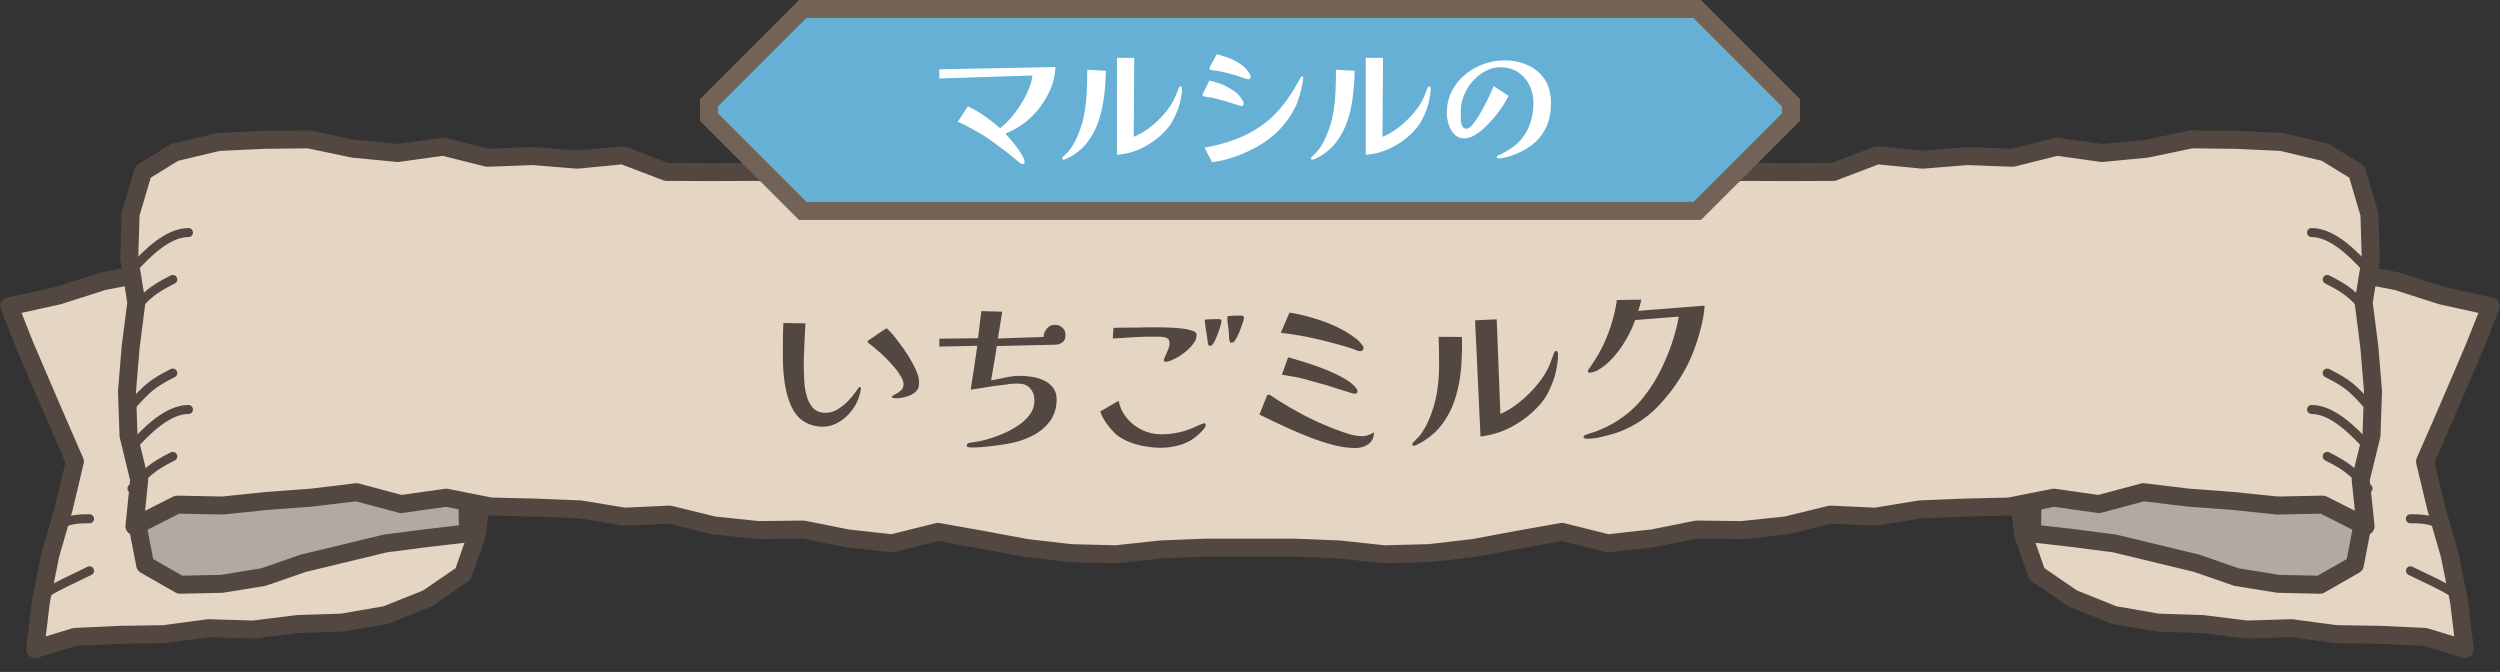 <svg xmlns="http://www.w3.org/2000/svg" viewBox="0 0 277.78 74.66"><rect x="0" y="0" width="277.78" height="74.66" fill="#333333" stroke="none"/><defs><clipPath id="clippath"><rect class="cls-5" y="12.93" width="277.78" height="61.73"/></clipPath><clipPath id="clippath-1"><rect class="cls-5" y="14.45" width="138.89" height="58.69"/></clipPath><clipPath id="clippath-2"><rect class="cls-5" x="138.89" y="14.45" width="138.89" height="58.69"/></clipPath><style>.cls-3,.cls-4{fill:#e5d5c3}.cls-10,.cls-3,.cls-5,.cls-6,.cls-8{stroke-width:0}.cls-11,.cls-4{stroke:#534741;stroke-linecap:round;stroke-linejoin:round}.cls-11,.cls-5{fill:none}.cls-11{stroke-width:2px}.cls-6{fill:#fff}.cls-8{fill:gray;mix-blend-mode:multiply;opacity:.5}.cls-10{fill:#534741}</style></defs><g style="isolation:isolate"><g id="Layer_2" data-name="Layer 2"><g id="_デザイン" data-name="デザイン"><g clip-path="url(#clippath)"><g><g><g id="_リピートミラー_" data-name="&amp;lt;リピートミラー&amp;gt;"><g clip-path="url(#clippath-1)"><g><polygon class="cls-3" points="53 59.37 51.46 63.77 47.49 66.49 42.9 68.33 38.01 69.18 33.05 69.34 28.13 69.95 23.16 69.8 18.23 70.46 13.28 70.54 8.33 70.77 3.91 72.11 4.54 66.86 5.6 61.63 7.08 56.5 8.32 51.28 6.44 46.97 4.59 42.68 2.75 38.38 1.03 34.04 6.45 32.85 11.5 31.24 16.7 30.24 21.98 29.78 27.22 28.93 32.52 29.12 38.02 29.62 43.54 29.51 49.05 29.16 54.4 28.26 54.38 33.36 54.32 38.57 54.03 43.77 53.78 48.98 53.6 54.19 53 59.37"/><polygon class="cls-11" points="53 59.37 51.46 63.77 47.49 66.49 42.9 68.33 38.01 69.18 33.05 69.34 28.13 69.95 23.16 69.8 18.23 70.46 13.28 70.54 8.33 70.77 3.91 72.11 4.54 66.86 5.6 61.63 7.08 56.5 8.32 51.28 6.44 46.97 4.59 42.68 2.75 38.38 1.03 34.04 6.45 32.85 11.5 31.24 16.7 30.24 21.98 29.78 27.22 28.93 32.52 29.12 38.02 29.62 43.54 29.51 49.05 29.16 54.4 28.26 54.38 33.36 54.32 38.57 54.03 43.77 53.78 48.98 53.6 54.19 53 59.37"/></g><g><polygon class="cls-3" points="15.25 58.22 16.13 62.76 20 64.97 24.64 64.87 29.27 64.12 33.72 62.58 38.28 61.48 42.84 60.38 47.49 59.78 52.01 59.26 51.9 54.24 52.08 49.08 51.57 43.95 50.89 38.81 46.17 39.79 41.56 41.03 36.94 42.21 32.35 43.55 27.91 45.34 23.61 47.44 19.81 50.31 16.56 53.74 15.25 58.22"/><polygon class="cls-8" points="15.25 58.22 16.13 62.76 20 64.97 24.64 64.87 29.27 64.12 33.72 62.58 38.28 61.48 42.84 60.38 47.49 59.78 52.01 59.26 51.9 54.24 52.08 49.08 51.57 43.95 50.89 38.81 46.17 39.79 41.56 41.03 36.94 42.21 32.35 43.55 27.91 45.34 23.61 47.44 19.81 50.31 16.56 53.74 15.25 58.22"/><polygon class="cls-11" points="15.25 58.22 16.13 62.76 20 64.97 24.64 64.87 29.27 64.12 33.72 62.58 38.28 61.48 42.84 60.38 47.49 59.78 52.01 59.26 51.9 54.24 52.08 49.08 51.57 43.95 50.89 38.81 46.17 39.79 41.56 41.03 36.94 42.21 32.35 43.55 27.91 45.34 23.61 47.44 19.81 50.31 16.56 53.74 15.25 58.22"/></g><g><polygon class="cls-3" points="138.89 60.85 133.94 60.85 128.97 61.05 123.97 61.59 118.99 61.46 114.04 60.89 109.12 59.97 104.21 59.1 99.12 60.37 94.17 59.82 89.26 58.84 84.26 58.9 79.3 58.38 74.41 57.18 69.4 57.41 64.47 56.6 59.49 56.4 54.51 56.28 49.58 55.3 44.57 56.01 39.62 54.69 34.63 55.29 29.67 55.66 24.73 56.17 19.69 56.07 14.94 58.47 15.47 53.3 14.28 48.39 14.11 43.48 14.52 38.54 15.15 33.61 14.36 28.71 14.51 23.78 15.9 19.09 19.41 16.93 24.28 15.77 29.28 15.54 34.28 15.48 39.24 16.52 44.21 17 49.24 16.3 54.16 17.53 59.18 17.34 64.15 17.74 69.2 17.25 74.06 19.1 79.07 19.12 84.08 19.1 89.06 19.38 94.05 19.64 98.98 20.76 104.03 20.19 108.97 21.12 113.94 21.55 118.94 21.57 123.91 22.26 128.9 22.63 133.9 22.61 138.89 22.43 143.74 23.26 147.98 25.55 152.13 28.17 154.18 32.66 157.12 36.93 156.53 42.04 156.05 46.92 154.87 51.74 151.6 55.45 147.9 58.4 144.01 61.83 138.89 60.85"/><polygon class="cls-11" points="138.89 60.85 133.94 60.85 128.97 61.05 123.97 61.59 118.99 61.46 114.04 60.89 109.12 59.97 104.21 59.1 99.12 60.37 94.17 59.82 89.26 58.84 84.26 58.9 79.3 58.38 74.41 57.18 69.4 57.41 64.47 56.6 59.49 56.4 54.51 56.28 49.58 55.3 44.57 56.01 39.62 54.69 34.63 55.29 29.67 55.66 24.73 56.17 19.69 56.07 14.94 58.47 15.47 53.3 14.28 48.39 14.11 43.48 14.52 38.54 15.15 33.61 14.36 28.71 14.51 23.78 15.9 19.09 19.41 16.93 24.28 15.77 29.28 15.54 34.28 15.48 39.24 16.52 44.21 17 49.24 16.3 54.16 17.53 59.18 17.34 64.15 17.74 69.2 17.25 74.06 19.1 79.07 19.12 84.08 19.1 89.06 19.38 94.05 19.64 98.98 20.76 104.03 20.19 108.97 21.12 113.94 21.55 118.94 21.57 123.91 22.26 128.9 22.63 133.9 22.61 138.89 22.43 143.74 23.26 147.98 25.55 152.13 28.17 154.18 32.66 157.12 36.93 156.53 42.04 156.05 46.92 154.87 51.74 151.6 55.45 147.9 58.4 144.01 61.83 138.89 60.85"/></g><path class="cls-4" d="M14.66 29.99c1.65-1.83 3.97-4.15 6.28-4.15M4.94 65.99c2.12-1.27 2.7-1.41 5.01-2.57M14.66 49.65c1.65-1.83 3.97-4.15 6.28-4.15M14.66 34.62c1.65-1.83 2.23-2.41 4.54-3.57M14.66 45.02c1.65-1.83 2.23-2.41 4.54-3.57M14.66 54.28c1.65-1.83 2.23-2.41 4.54-3.57M5.96 58.58c1.68-.94 2.83-.94 3.99-.94"/></g></g><g id="_リピートミラー_-2" data-name="&amp;lt;リピートミラー&amp;gt;"><g clip-path="url(#clippath-2)"><g><polygon class="cls-3" points="224.78 59.37 226.32 63.77 230.29 66.49 234.88 68.33 239.77 69.18 244.73 69.34 249.65 69.95 254.62 69.8 259.55 70.46 264.5 70.54 269.45 70.77 273.87 72.11 273.24 66.86 272.18 61.63 270.7 56.5 269.45 51.28 271.34 46.97 273.19 42.68 275.02 38.38 276.75 34.04 271.33 32.85 266.28 31.24 261.08 30.24 255.8 29.78 250.56 28.93 245.26 29.12 239.75 29.62 234.23 29.51 228.73 29.16 223.38 28.26 223.4 33.36 223.46 38.57 223.74 43.77 223.99 48.98 224.18 54.19 224.78 59.37"/><polygon class="cls-11" points="224.78 59.37 226.32 63.77 230.29 66.49 234.88 68.33 239.77 69.18 244.73 69.34 249.65 69.95 254.62 69.8 259.55 70.46 264.5 70.54 269.45 70.77 273.87 72.11 273.24 66.86 272.18 61.63 270.7 56.5 269.45 51.28 271.34 46.97 273.19 42.68 275.02 38.38 276.75 34.04 271.33 32.85 266.28 31.24 261.08 30.24 255.8 29.78 250.56 28.93 245.26 29.12 239.75 29.62 234.23 29.51 228.73 29.16 223.38 28.26 223.4 33.36 223.46 38.57 223.74 43.77 223.99 48.98 224.18 54.19 224.78 59.37"/></g><g><polygon class="cls-3" points="262.52 58.22 261.65 62.76 257.78 64.97 253.14 64.87 248.5 64.12 244.06 62.58 239.5 61.48 234.94 60.38 230.28 59.78 225.77 59.26 225.88 54.24 225.7 49.08 226.21 43.95 226.89 38.81 231.6 39.79 236.22 41.03 240.84 42.21 245.43 43.55 249.87 45.34 254.16 47.44 257.97 50.31 261.22 53.74 262.52 58.22"/><polygon class="cls-8" points="262.52 58.22 261.65 62.76 257.78 64.97 253.14 64.87 248.5 64.12 244.06 62.58 239.5 61.48 234.94 60.38 230.28 59.78 225.77 59.26 225.88 54.24 225.7 49.08 226.21 43.95 226.89 38.81 231.6 39.79 236.22 41.03 240.84 42.21 245.43 43.55 249.87 45.34 254.16 47.44 257.97 50.31 261.22 53.74 262.52 58.22"/><polygon class="cls-11" points="262.52 58.22 261.65 62.76 257.78 64.97 253.14 64.87 248.5 64.12 244.06 62.58 239.5 61.48 234.94 60.38 230.28 59.78 225.77 59.26 225.88 54.24 225.7 49.08 226.21 43.95 226.89 38.81 231.6 39.79 236.22 41.03 240.84 42.21 245.43 43.55 249.87 45.34 254.16 47.44 257.97 50.31 261.22 53.74 262.52 58.22"/></g><g><polygon class="cls-3" points="138.89 60.85 143.84 60.85 148.81 61.05 153.81 61.59 158.79 61.46 163.74 60.89 168.65 59.97 173.57 59.1 178.66 60.37 183.61 59.82 188.52 58.84 193.52 58.9 198.47 58.38 203.37 57.18 208.38 57.41 213.31 56.6 218.29 56.4 223.27 56.28 228.2 55.3 233.21 56.01 238.15 54.69 243.15 55.29 248.11 55.66 253.04 56.17 258.09 56.07 262.84 58.47 262.3 53.3 263.5 48.39 263.67 43.48 263.26 38.54 262.63 33.61 263.42 28.71 263.27 23.78 261.88 19.09 258.37 16.93 253.5 15.77 248.5 15.54 243.5 15.48 238.54 16.52 233.57 17 228.54 16.3 223.62 17.53 218.6 17.34 213.62 17.74 208.58 17.25 203.72 19.1 198.71 19.12 193.7 19.1 188.72 19.38 183.72 19.64 178.8 20.76 173.75 20.19 168.81 21.12 163.83 21.55 158.83 21.57 153.87 22.26 148.88 22.63 143.88 22.61 138.89 22.43 134.04 23.26 129.8 25.55 125.65 28.17 123.6 32.66 120.66 36.93 121.25 42.04 121.73 46.92 122.91 51.74 126.18 55.45 129.88 58.4 133.77 61.83 138.89 60.85"/><polygon class="cls-11" points="138.89 60.85 143.84 60.85 148.81 61.05 153.81 61.59 158.79 61.46 163.74 60.89 168.65 59.97 173.57 59.1 178.66 60.37 183.61 59.82 188.52 58.84 193.52 58.9 198.47 58.38 203.37 57.18 208.38 57.41 213.31 56.6 218.29 56.4 223.27 56.28 228.2 55.3 233.21 56.01 238.15 54.69 243.15 55.29 248.11 55.66 253.04 56.17 258.09 56.07 262.84 58.47 262.3 53.3 263.5 48.39 263.67 43.48 263.26 38.54 262.63 33.61 263.42 28.71 263.27 23.78 261.88 19.09 258.37 16.93 253.5 15.77 248.5 15.54 243.5 15.48 238.54 16.52 233.57 17 228.54 16.3 223.62 17.53 218.6 17.34 213.62 17.74 208.58 17.25 203.72 19.1 198.71 19.12 193.7 19.1 188.72 19.38 183.72 19.64 178.8 20.76 173.75 20.19 168.81 21.12 163.83 21.55 158.83 21.57 153.87 22.26 148.88 22.63 143.88 22.61 138.89 22.43 134.04 23.26 129.8 25.55 125.65 28.17 123.6 32.66 120.66 36.93 121.25 42.04 121.73 46.92 122.91 51.74 126.18 55.45 129.88 58.4 133.77 61.83 138.89 60.85"/></g><path class="cls-4" d="M263.12 29.99c-1.65-1.83-3.97-4.15-6.28-4.15M272.84 65.99c-2.12-1.27-2.7-1.41-5.01-2.57M263.12 49.65c-1.65-1.83-3.97-4.15-6.28-4.15M263.12 34.62c-1.65-1.83-2.23-2.41-4.54-3.57M263.12 45.02c-1.65-1.83-2.23-2.41-4.54-3.57M263.12 54.28c-1.65-1.83-2.23-2.41-4.54-3.57M271.81 58.58c-1.68-.94-2.83-.94-3.99-.94"/></g></g></g><g><path class="cls-10" d="M95.66 43.14c-.02.21-.07.47-.16.77-.09.3-.18.55-.27.74-.25.53-.59 1.01-1 1.44-.41.43-.88.77-1.41 1.01s-1.09.34-1.71.3c-.49-.04-.96-.16-1.42-.37a3.28 3.28 0 01-1.16-.9c-.38-.47-.68-1.06-.91-1.77-.23-.71-.39-1.45-.48-2.2-.09-.76-.14-1.43-.15-2.02v-2.13c0-.71.02-1.42.06-2.12l2.44.04c-.05 1.11-.11 2.22-.15 3.34-.05 1.12-.03 2.24.05 3.35.03.44.12.91.25 1.39.13.48.35.9.65 1.26.3.36.72.55 1.25.59.57.04 1.12-.11 1.64-.45.52-.34.95-.72 1.3-1.12.18-.2.34-.4.49-.61.15-.2.3-.41.45-.63.03-.02.07-.04.12-.03.09 0 .14.04.13.11zm6.44-.35c-.02.28-.13.52-.33.71-.2.19-.45.35-.74.46-.29.11-.58.19-.88.24-.3.05-.56.06-.79.04-.03 0-.08-.01-.15-.03-.07-.02-.11-.05-.1-.11 0-.08.11-.17.32-.27.21-.1.41-.23.62-.4a.9.9 0 00.34-.67c.02-.25-.07-.55-.26-.88-.19-.33-.44-.69-.75-1.06a16.825 16.825 0 00-2.02-2.01c-.32-.27-.58-.48-.77-.63a.449.449 0 01-.13-.1c-.04-.04-.05-.09-.05-.17 0-.01.04-.05.11-.1.07-.06.11-.09.13-.1.31-.2.62-.42.93-.63s.62-.42.93-.61c.33.29.66.65 1 1.09.34.43.67.88.99 1.34.31.46.58.88.79 1.27.24.42.44.83.61 1.25.17.41.24.87.2 1.38zM118.39 37.3c-.02.33-.13.58-.35.74-.22.16-.49.25-.79.26l-6.49.15c-.1.64-.2 1.27-.31 1.91l-.33 1.91c.59-.12 1.18-.24 1.76-.36.58-.12 1.18-.17 1.79-.14.44.02.88.08 1.33.17.45.09.86.25 1.23.46.37.21.67.49.88.84.22.35.31.8.29 1.34-.04.88-.3 1.63-.77 2.26-.48.63-1.08 1.13-1.8 1.51-.72.38-1.48.66-2.28.84-.4.09-.91.18-1.51.26-.6.09-1.21.16-1.8.21s-1.1.07-1.51.05c-.05 0-.12-.02-.2-.05-.08-.03-.12-.09-.11-.17 0-.05.02-.11.06-.17.04-.06.09-.09.15-.08.04-.03.16-.05.34-.08.19-.03.39-.06.59-.09.21-.03.35-.06.43-.08.4-.09.86-.22 1.38-.39.51-.17 1.03-.38 1.55-.63s1-.54 1.45-.87c.45-.33.82-.7 1.1-1.11.29-.41.44-.87.46-1.36.02-.55-.1-1.01-.39-1.39-.28-.38-.7-.58-1.26-.61-.41-.02-.83 0-1.26.06-.43.06-.85.12-1.25.16-.5.07-.99.15-1.47.22-.48.08-.97.15-1.45.23.13-.82.26-1.64.38-2.45l.36-2.43-4.23.09.02-.88 4.29-.05.37-3.01 2.32.06c-.08.49-.15.98-.24 1.48l-.24 1.5 5.07-.17c.03-.36.16-.68.39-.95.23-.28.54-.41.93-.39.32.01.59.13.81.35.22.22.32.49.3.82zM133.98 47.21c0 .13-.1.31-.28.52-.18.21-.33.36-.44.45-.56.56-1.23.97-2.02 1.22s-1.58.36-2.37.35c-.53 0-1.1-.07-1.7-.17-.6-.1-1.18-.27-1.73-.49-.56-.22-1.04-.51-1.47-.86-.2-.19-.42-.43-.66-.72-.24-.29-.46-.59-.65-.91-.19-.32-.32-.61-.4-.88l2.04-1.19c.13.71.43 1.34.9 1.91.46.56 1.02 1 1.68 1.32.66.32 1.34.48 2.04.49a8.765 8.765 0 003.69-.74c.26-.12.51-.22.76-.33.25-.1.39-.15.43-.15.11 0 .16.06.16.18zm-1.03-10.06c0 .17-.02.33-.06.48-.04.15-.11.29-.22.44-.22.33-.5.64-.86.94s-.7.54-1.05.73c-.15.08-.35.17-.6.29-.26.12-.47.17-.64.17-.04 0-.08-.02-.13-.05-.05-.03-.07-.07-.07-.11 0-.09.05-.25.16-.48.1-.22.21-.47.31-.72s.16-.47.16-.65c0-.27-.06-.45-.18-.55-.13-.1-.29-.16-.49-.19-.2-.02-.4-.04-.6-.04-.84-.01-1.68 0-2.52.05l-2.52.15.08-1.18c.61-.02 1.22-.03 1.82-.03.6 0 1.21-.01 1.82-.03h1.18c.12 0 .35 0 .68.01.33 0 .71.02 1.14.04.43.02.84.06 1.23.12s.72.14.98.24c.26.1.39.23.38.39zm2.77-1.49c0 .12-.04.31-.12.57-.08.26-.17.54-.28.84-.11.3-.23.57-.34.8-.12.24-.22.39-.3.46-.09.07-.18.1-.26.1-.07 0-.11-.02-.12-.05a.687.687 0 00-.06-.13c-.01-.03-.04-.17-.07-.43s-.08-.55-.13-.88c-.05-.33-.09-.62-.13-.87-.04-.25-.05-.4-.05-.44 0-.08.04-.12.12-.12.17-.02.42-.04.73-.05.31 0 .56-.01.75 0 .17 0 .26.08.26.22zm2.49-.36c0 .11-.04.29-.13.56-.08.27-.19.55-.3.85s-.24.57-.37.81c-.13.24-.24.4-.32.46-.09.07-.19.1-.28.1-.07 0-.11-.02-.13-.05a.392.392 0 01-.05-.13c-.05-.19-.08-.39-.08-.61 0-.22-.02-.42-.04-.61-.02-.23-.05-.46-.09-.71-.04-.25-.05-.49-.05-.73 0-.07.04-.11.12-.12.19-.02.43-.04.74-.05.31 0 .55-.01.74 0 .16 0 .24.08.24.24zM152.66 48.03c0 .57-.19 1.01-.6 1.3-.41.29-.88.44-1.41.45-.77 0-1.63-.11-2.57-.36s-1.91-.57-2.89-.97c-.98-.39-1.93-.8-2.83-1.23-.91-.42-1.71-.81-2.42-1.16l.82-2.05c.02-.11.1-.16.22-.16.05 0 .12.03.2.08 1.17.79 2.38 1.5 3.62 2.16 1.24.65 2.52 1.22 3.85 1.71.43.17.88.32 1.37.46.48.14.95.21 1.4.2.23 0 .45-.05.67-.14.22-.09.42-.19.61-.3zm-1.15-9.39c0 .13-.04.23-.13.29s-.18.09-.29.09c-.08 0-.23-.04-.46-.13s-.4-.16-.5-.19c-1.29-.4-2.58-.75-3.87-1.04-1.3-.3-2.61-.52-3.95-.68l.97-2.25c.83.14 1.68.33 2.57.59.88.26 1.74.57 2.56.95.83.38 1.57.83 2.25 1.35.08.05.19.14.32.28.13.13.26.27.36.41.11.14.16.25.17.35zm-.7 4.93c0 .05-.03.1-.1.13s-.13.05-.18.05c-.05 0-.22-.04-.49-.12-.27-.08-.59-.18-.94-.29-.36-.11-.68-.21-.98-.31-.3-.1-.51-.16-.63-.2-.41-.11-.83-.23-1.25-.35-.42-.12-.85-.24-1.27-.35-.42-.11-.84-.21-1.26-.28s-.86-.15-1.28-.22l.7-1.93c.37.1.83.24 1.38.4.54.17 1.12.36 1.73.57.61.21 1.21.45 1.79.71.58.26 1.11.53 1.57.82.46.29.82.58 1.06.89.07.09.12.17.14.24.03.07.04.15.04.26zM162.43 37.41c.04 1.05.01 2.15-.07 3.28s-.27 2.23-.58 3.29c-.3 1.06-.76 2.04-1.38 2.93-.61.89-1.43 1.63-2.44 2.23-.05.03-.19.1-.4.21-.21.11-.36.17-.42.17-.05 0-.1 0-.15-.02s-.07-.06-.08-.13c0-.03.02-.07.07-.14s.08-.11.09-.12c.18-.18.35-.36.51-.52s.31-.35.44-.56c.31-.47.58-.98.81-1.54.42-1.03.7-2.04.85-3.01.15-.97.22-1.96.22-2.95 0-.99-.02-2.03-.05-3.11l2.56.02zm10.68 1.93c.01.25 0 .57-.06.94-.05.38-.12.75-.2 1.11-.08.36-.17.67-.27.91-.19.52-.4.99-.63 1.43-.23.44-.53.87-.9 1.28-.83.93-1.81 1.71-2.96 2.34a9.62 9.62 0 01-3.59 1.15l-.6-12.91 2.4-.11.41 10.51c.64-.27 1.29-.66 1.94-1.16.65-.5 1.25-1.06 1.8-1.68.55-.61 1-1.22 1.33-1.82.2-.34.36-.69.49-1.03.13-.35.26-.7.39-1.07.04-.08.07-.14.1-.17s.09-.05.19-.06c.07 0 .11.04.13.13.02.09.03.16.03.2zM189.41 33.93c-.05.73-.18 1.52-.39 2.38-.21.86-.47 1.7-.78 2.53-.31.83-.64 1.56-.99 2.18-.84 1.54-1.87 2.93-3.08 4.18-1.21 1.25-2.66 2.18-4.33 2.81-.35.12-.71.23-1.08.33-.37.1-.76.19-1.18.29-.16.03-.33.05-.51.07-.18.02-.33.04-.45.05-.13.01-.28 0-.43-.02-.16-.02-.24-.07-.24-.15 0-.12.08-.21.28-.28.12-.04.25-.08.4-.13.15-.05.29-.1.42-.13.35-.12.73-.28 1.15-.47a12.335 12.335 0 002.89-1.84c.55-.48 1.05-1 1.5-1.57.67-.83 1.26-1.74 1.78-2.74.52-1 .96-2.03 1.33-3.09.37-1.07.65-2.11.83-3.15l-4.85.38c-.23.67-.55 1.38-.97 2.11-.42.74-.9 1.41-1.45 2.03-.55.62-1.15 1.11-1.8 1.47-.09.06-.22.11-.4.16-.18.05-.32.08-.42.08-.03 0-.07 0-.12-.03-.06-.02-.08-.05-.09-.09 0-.07 0-.12.04-.17.03-.05.06-.09.08-.14.35-.47.7-1.01 1.06-1.63.35-.62.66-1.26.93-1.92.29-.71.53-1.42.71-2.14.04-.14.09-.33.15-.57.05-.24.1-.49.15-.74.05-.25.08-.46.09-.64l2.72-.05c-.03.18-.07.38-.13.6-.06.23-.13.44-.21.65l7.4-.58z"/></g></g></g><g><g stroke-width="0"><polygon points="89.19 23.44 78.78 13.03 78.78 11.41 89.19 1 188.59 1 199 11.41 199 13.03 188.59 23.44 89.19 23.44" fill="#65b0d4"/><path d="M188.17 2l4.91 4.91 4.91 4.91v.79l-4.91 4.91-4.91 4.91H89.6l-4.91-4.91-4.91-4.91v-.79l4.91-4.91L89.6 2h98.57m.83-2H88.78l-11 11v2.44l11 11H189l11-11V11L189 0z" fill="#736357"/></g><g><path class="cls-6" d="M117.27 7.48c-.04.88-.24 1.71-.58 2.5-.35.79-.79 1.51-1.32 2.17-.51.63-1.07 1.16-1.66 1.59-.6.43-1.26.8-2 1.12.13.12.31.32.54.59.23.27.47.57.72.9.25.33.45.64.62.95.17.31.26.55.26.72 0 .07-.03.12-.08.16-.05.04-.11.06-.16.06s-.15-.05-.28-.14c-.13-.09-.26-.2-.39-.31-.13-.11-.21-.18-.26-.22-.4-.33-.82-.67-1.28-1.01-.46-.34-.9-.66-1.31-.96-.32-.23-.7-.48-1.14-.74-.44-.26-.89-.51-1.34-.75-.45-.24-.86-.44-1.21-.59.21-.27.41-.55.58-.84.18-.29.37-.58.57-.86.62.28 1.24.64 1.86 1.08.62.44 1.19.89 1.7 1.35.38-.29.78-.66 1.18-1.12.4-.46.77-.96 1.12-1.51.35-.55.64-1.1.87-1.66.23-.56.38-1.08.43-1.57l-10.34.33V7.7l12.9-.25zM122.87 7.88c-.01.88-.07 1.79-.18 2.72-.11.94-.3 1.84-.58 2.72-.28.87-.69 1.67-1.21 2.38s-1.2 1.3-2.03 1.76c-.04.02-.15.07-.33.16-.18.08-.29.12-.34.12-.04 0-.08 0-.12-.03-.04-.02-.06-.05-.06-.11 0-.02.02-.06.06-.12.04-.06.07-.09.08-.1.15-.14.29-.28.42-.42.13-.13.26-.28.38-.45.27-.38.5-.79.7-1.25.37-.84.64-1.67.79-2.47.15-.81.25-1.62.29-2.45.04-.83.06-1.69.07-2.59l2.05.12zm8.46 2.02c0 .21-.03.47-.08.78-.05.31-.12.62-.2.92-.08.3-.16.55-.25.75-.17.42-.36.81-.56 1.17-.2.36-.46.7-.77 1.03-.69.74-1.51 1.36-2.45 1.83-.94.48-1.91.75-2.91.82V6.43h1.92l-.06 8.77c.52-.2 1.05-.5 1.59-.89s1.04-.84 1.5-1.33c.46-.49.84-.98 1.13-1.47.17-.28.31-.56.43-.84.12-.28.23-.58.35-.88.03-.07.06-.11.09-.14.03-.03.08-.04.15-.04.05 0 .08.04.1.12.01.08.02.13.02.17zM138.18 11.51c0 .18-.09.27-.26.27-.02 0-.09-.02-.2-.05s-.18-.06-.22-.07c-.42-.13-.83-.26-1.24-.38-.41-.12-.82-.23-1.24-.34-.2-.06-.41-.1-.62-.12-.21-.03-.42-.06-.63-.11-.04-.01-.08-.03-.11-.04a.105.105 0 01-.05-.09c0-.03.03-.12.1-.28s.15-.32.25-.51.18-.36.26-.53c.08-.16.13-.26.15-.31.44.09.9.23 1.38.42.48.19.93.44 1.35.73.42.29.74.65.97 1.07.06.08.1.18.1.32zm6.62-2.87c0 .18-.03.41-.09.71-.06.29-.13.61-.22.93-.09.33-.18.63-.28.92s-.19.51-.27.67c-.81 1.61-1.94 2.91-3.38 3.88-.86.58-1.81 1.07-2.83 1.47-1.02.4-2.04.67-3.06.8l-.83-1.63c.54-.08 1.14-.21 1.78-.38.65-.18 1.28-.39 1.9-.63.62-.24 1.17-.51 1.64-.78.53-.31 1.04-.66 1.53-1.04.48-.38.94-.81 1.35-1.28.49-.56.94-1.14 1.34-1.75.41-.61.78-1.24 1.12-1.9l.06-.1s.05-.05.1-.05.09.02.11.06c.02.04.02.08.02.11zm-5.84-.1c0 .17-.09.25-.26.25-.06 0-.2-.03-.41-.09a7.75 7.75 0 01-.63-.21 3.77 3.77 0 00-.46-.15c-.23-.07-.47-.13-.7-.19-.23-.06-.47-.11-.7-.16-.2-.06-.41-.1-.62-.12-.21-.03-.42-.06-.63-.11-.03-.01-.07-.02-.1-.04-.04-.02-.06-.05-.06-.11 0-.03.03-.12.1-.27.07-.14.15-.31.26-.49.1-.18.19-.35.27-.51.08-.16.14-.26.17-.3.43.09.88.22 1.36.41.48.18.93.42 1.34.72.42.29.74.65.98 1.06.02.04.04.09.06.15.02.06.03.11.03.17zM150.51 7.88c-.01.88-.07 1.79-.18 2.72-.11.94-.3 1.84-.58 2.72-.28.87-.69 1.67-1.21 2.38s-1.2 1.3-2.03 1.76c-.04.02-.15.07-.33.16-.18.08-.29.12-.34.12-.04 0-.08 0-.12-.03-.04-.02-.06-.05-.06-.11 0-.02.02-.06.06-.12.04-.06.07-.09.08-.1.15-.14.29-.28.42-.42.13-.13.26-.28.38-.45.27-.38.5-.79.7-1.25.37-.84.64-1.67.79-2.47.15-.81.25-1.62.29-2.45.04-.83.06-1.69.07-2.59l2.05.12zm8.46 2.02c0 .21-.03.47-.08.78-.05.31-.12.62-.2.92-.08.3-.16.55-.25.75-.17.42-.36.81-.56 1.17-.2.36-.46.7-.77 1.03-.69.74-1.51 1.36-2.45 1.83-.94.48-1.91.75-2.91.82V6.43h1.92l-.06 8.77c.52-.2 1.05-.5 1.59-.89s1.04-.84 1.5-1.33c.46-.49.84-.98 1.13-1.47.17-.28.31-.56.43-.84.12-.28.23-.58.35-.88.03-.07.06-.11.09-.14.03-.03.08-.04.15-.04.05 0 .08.04.1.12.01.08.02.13.02.17zM172.33 11.48c0 1.06-.19 1.97-.57 2.74-.38.77-.91 1.41-1.6 1.93-.69.51-1.5.92-2.44 1.22-.19.06-.39.11-.61.16-.21.05-.42.07-.61.07a.22.22 0 01-.13-.04c-.04-.03-.06-.06-.06-.11 0-.08.04-.13.11-.15a.37.37 0 01.18-.08c.33-.16.65-.33.97-.52.31-.19.61-.41.89-.65.65-.57 1.13-1.25 1.45-2.06.31-.81.47-1.64.47-2.51 0-.76-.15-1.44-.46-2.04-.3-.61-.73-1.08-1.27-1.43-.54-.35-1.19-.53-1.94-.53-.59 0-1.15.14-1.68.43-.53.28-1 .66-1.41 1.13-.41.47-.73 1-.96 1.58-.24.58-.35 1.17-.35 1.77v.6c0 .14.01.32.03.53.02.21.08.39.17.55.09.16.24.23.44.23.18 0 .39-.13.62-.4.23-.27.48-.61.73-1.02.25-.41.49-.84.72-1.28.23-.44.43-.85.59-1.22.17-.37.29-.64.36-.81l1.65 1.08c-.15.31-.36.67-.62 1.08a13.726 13.726 0 01-2.02 2.43c-.38.36-.77.65-1.16.88-.39.22-.77.33-1.13.33-.45 0-.82-.15-1.1-.46-.29-.31-.5-.68-.63-1.11-.13-.43-.2-.85-.2-1.25 0-.87.18-1.66.54-2.38.36-.72.85-1.33 1.46-1.85s1.3-.91 2.06-1.19c.76-.28 1.53-.42 2.3-.42.96 0 1.83.17 2.62.53.79.35 1.42.88 1.89 1.57.47.7.7 1.59.7 2.67z"/></g></g></g></g></g></svg>